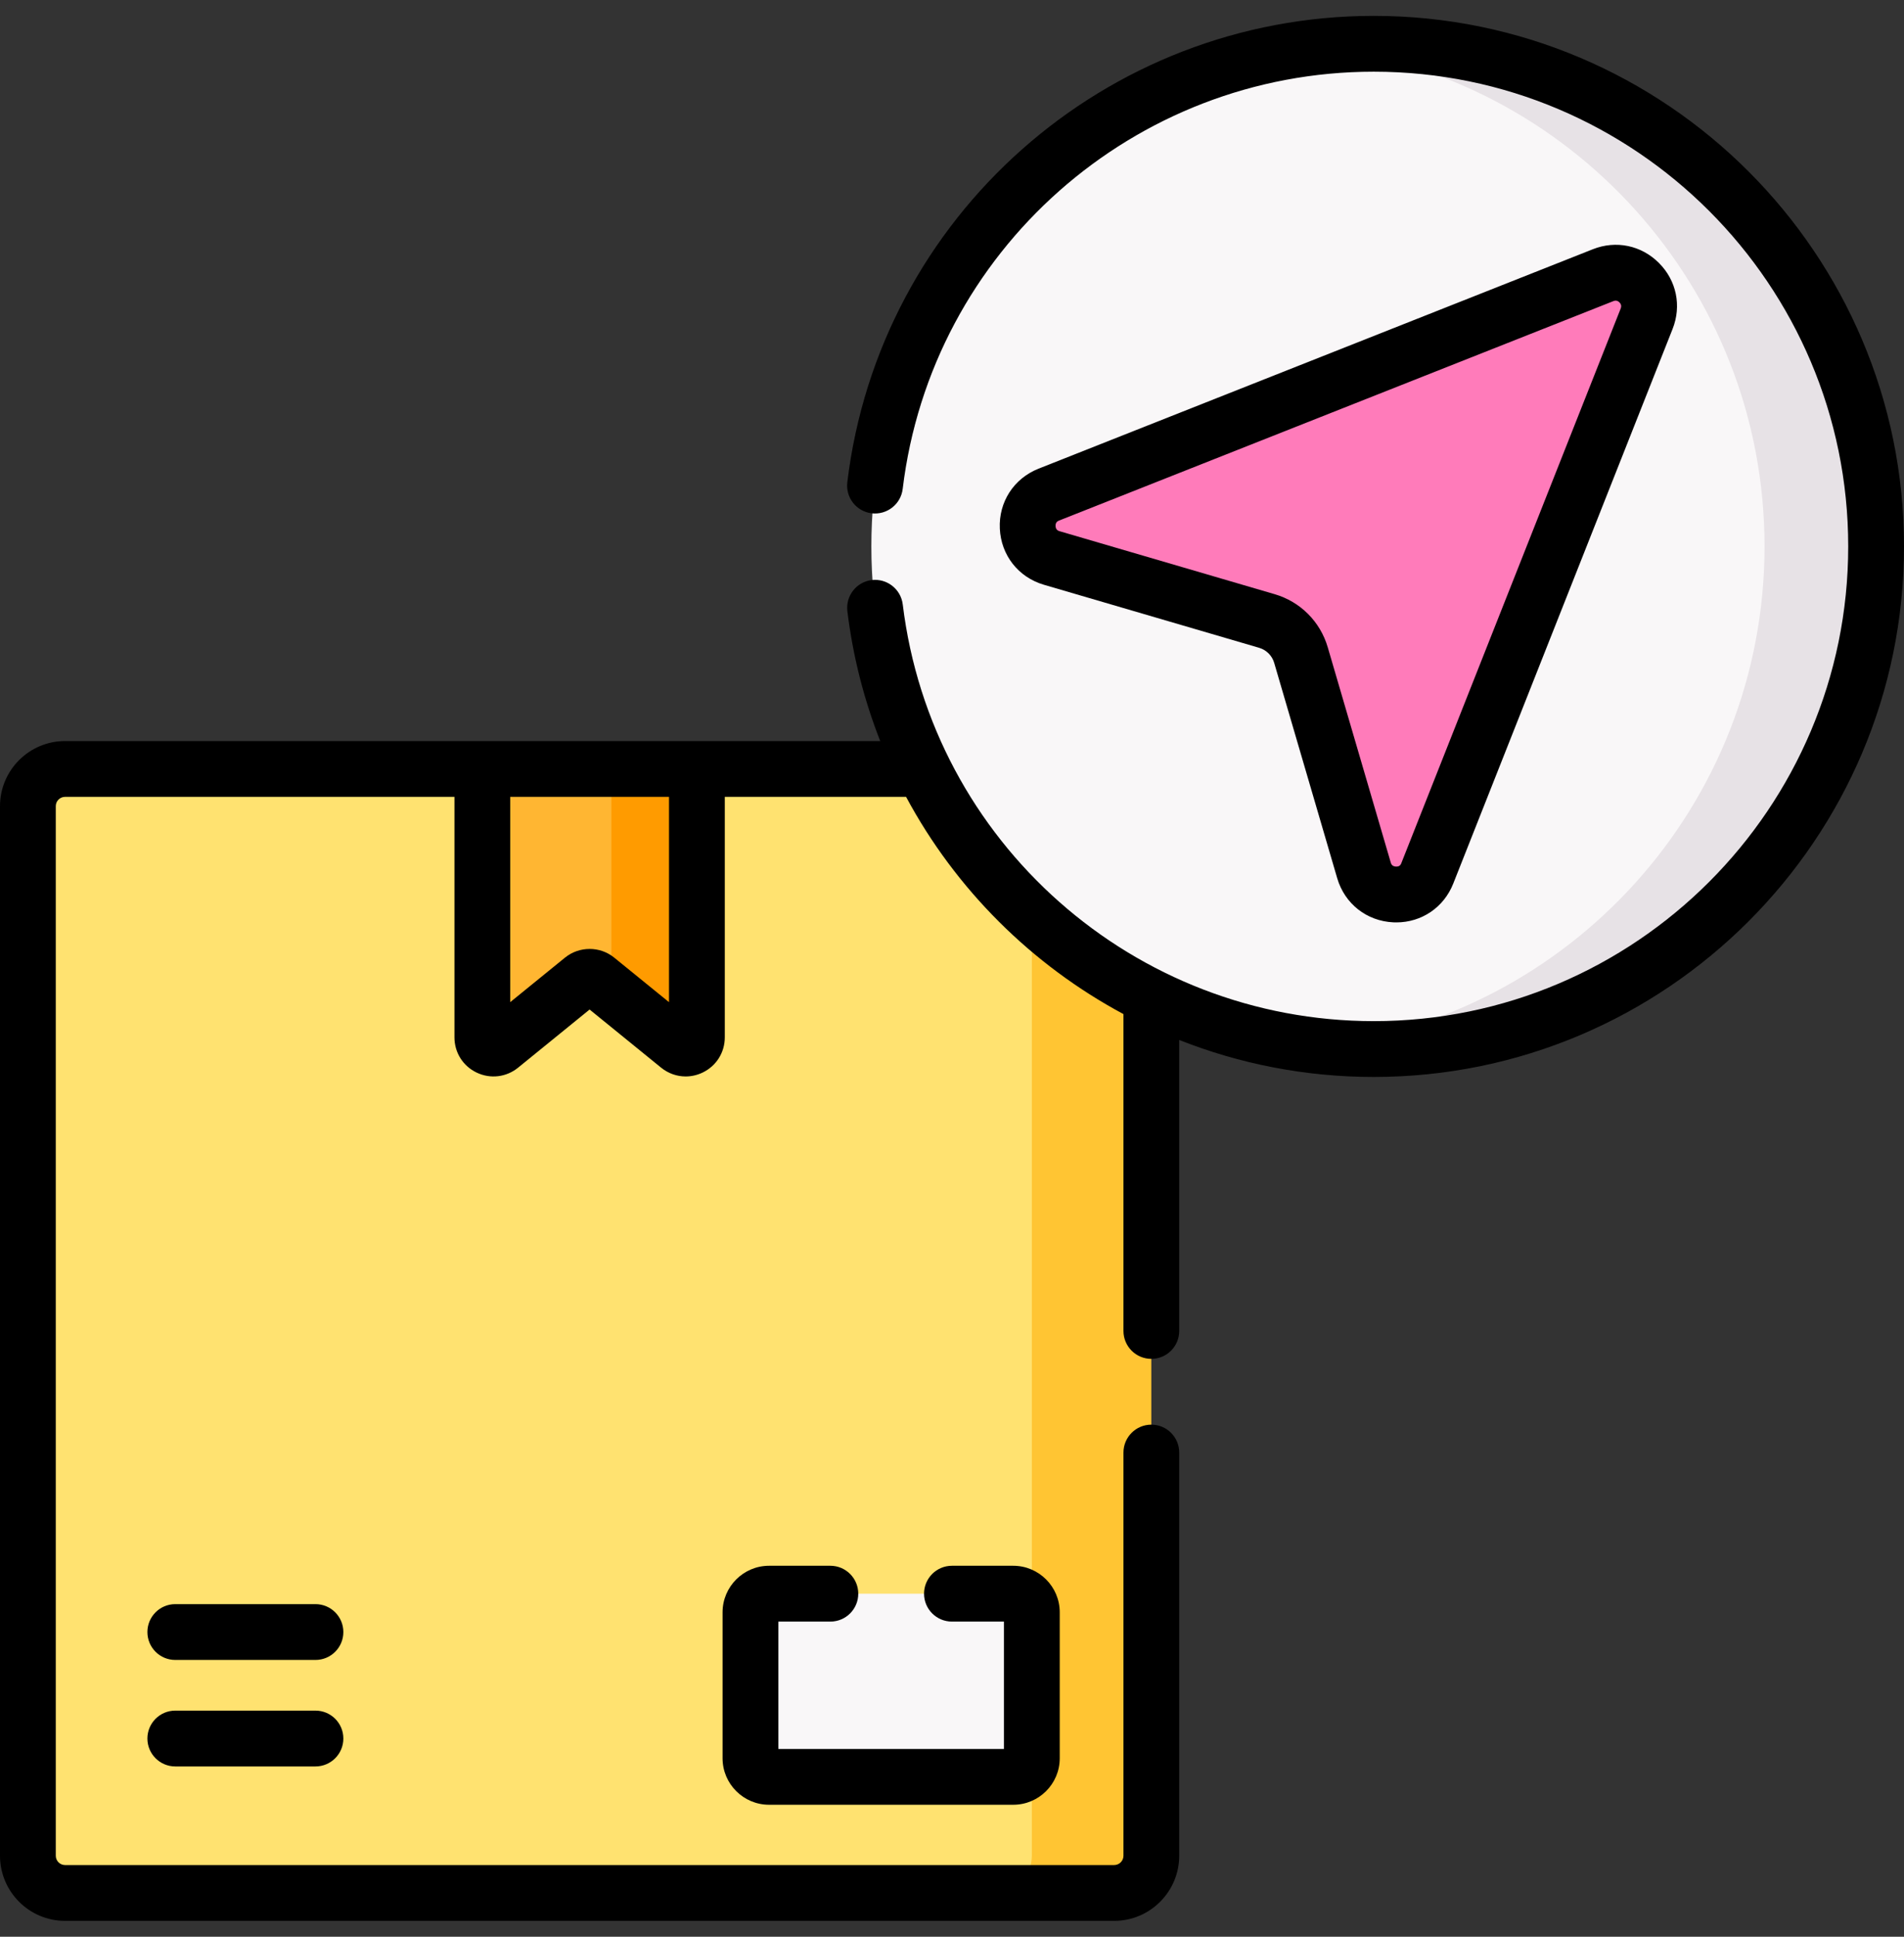 <svg width="60" height="61" viewBox="0 0 60 61" fill="none" xmlns="http://www.w3.org/2000/svg">
<rect x="0" y="0" width="60" height="61" fill="#333333" stroke="none"/>
<g clip-path="url(#clip0_1613_14990)">
<path d="M0.879 58.449C0.879 59.097 1.404 59.621 2.051 59.621H33.938C34.585 59.621 35.109 59.097 35.109 58.449V25.391C35.109 24.743 34.585 24.219 33.938 24.219H21.961L19.356 26.356L15.2 24.219H2.051C1.404 24.219 0.879 24.743 0.879 25.391V58.449Z" fill="#FFE270"/>
<path d="M15.199 24.219V32.672C15.199 32.968 15.543 33.132 15.773 32.945L18.358 30.844C18.487 30.739 18.672 30.739 18.802 30.844L19.265 31.221C19.495 31.407 20.184 29.896 20.184 29.6L19.265 24.219L15.199 24.219Z" fill="#FFB632"/>
<path d="M19.266 24.219V31.221L21.388 32.945C21.617 33.131 21.961 32.968 21.961 32.672V24.219H19.266Z" fill="#FF9B00"/>
<path d="M35.109 24.219H31.344C31.991 24.219 32.516 24.743 32.516 25.391V50.782L31.344 53.505L32.516 55.379V58.449C32.516 59.097 31.991 59.621 31.344 59.621H35.109C35.757 59.621 36.281 59.097 36.281 58.449V25.391C36.281 24.743 35.757 24.219 35.109 24.219Z" fill="#FFC533"/>
<path d="M24.235 50.195H31.93C32.254 50.195 32.516 50.458 32.516 50.781V55.379C32.516 55.702 32.254 55.965 31.93 55.965H24.235C23.912 55.965 23.649 55.702 23.649 55.379V50.781C23.649 50.458 23.912 50.195 24.235 50.195Z" fill="#F9F7F8"/>
<path d="M27.459 17.21C27.459 25.359 33.616 32.07 41.532 32.944C42.109 33.008 42.696 32.923 43.29 32.923C52.033 32.923 57.949 25.953 57.949 17.21C57.949 8.466 52.033 1.496 43.29 1.496C42.696 1.496 42.109 1.411 41.532 1.475C33.616 2.35 27.459 9.061 27.459 17.21Z" fill="#F9F7F8"/>
<path d="M42.983 27.414L40.998 20.635C40.846 20.117 40.441 19.711 39.922 19.56L33.144 17.575C32.178 17.293 32.117 15.949 33.052 15.579L50.519 8.668C51.379 8.327 52.23 9.179 51.89 10.039L44.979 27.506C44.609 28.441 43.265 28.379 42.983 27.414Z" fill="#FF7BBA"/>
<path d="M43.29 1.379C42.696 1.379 42.109 1.413 41.532 1.477C49.448 2.351 55.605 9.061 55.605 17.21C55.605 25.359 49.448 32.069 41.532 32.944C42.109 33.007 42.696 33.041 43.29 33.041C52.033 33.041 59.121 25.953 59.121 17.21C59.121 8.467 52.033 1.379 43.29 1.379Z" fill="#E7E2E6"/>
<path d="M9.941 53.878H5.523C5.038 53.878 4.645 54.271 4.645 54.757C4.645 55.242 5.038 55.636 5.523 55.636H9.941C10.427 55.636 10.82 55.242 10.82 54.757C10.82 54.271 10.427 53.878 9.941 53.878Z" fill="black"/>
<path d="M9.941 50.524H5.523C5.038 50.524 4.645 50.918 4.645 51.403C4.645 51.889 5.038 52.282 5.523 52.282H9.941C10.427 52.282 10.82 51.889 10.82 51.403C10.82 50.918 10.427 50.524 9.941 50.524Z" fill="black"/>
<path d="M26.167 51.074C26.653 51.074 27.046 50.681 27.046 50.195C27.046 49.71 26.653 49.316 26.167 49.316H24.235C23.428 49.316 22.77 49.974 22.77 50.781V55.379C22.77 56.186 23.428 56.843 24.235 56.843H31.93C32.738 56.843 33.395 56.186 33.395 55.379V50.781C33.395 49.974 32.738 49.316 31.93 49.316H29.998C29.512 49.316 29.119 49.71 29.119 50.195C29.119 50.681 29.512 51.074 29.998 51.074H31.637V55.086H24.528V51.074H26.167Z" fill="black"/>
<path d="M43.29 0.5C34.843 0.5 27.711 6.815 26.701 15.19C26.643 15.671 26.986 16.109 27.468 16.167C27.95 16.224 28.388 15.882 28.446 15.4C29.35 7.908 35.731 2.258 43.29 2.258C51.535 2.258 58.242 8.965 58.242 17.21C58.242 25.455 51.535 32.162 43.29 32.162C35.739 32.162 29.359 26.519 28.448 19.037C28.389 18.555 27.951 18.212 27.47 18.27C26.988 18.329 26.645 18.767 26.703 19.249C26.877 20.68 27.231 22.05 27.738 23.34H2.051C0.92 23.34 0 24.26 0 25.391V58.449C0 59.58 0.92 60.5 2.051 60.5H35.109C36.24 60.5 37.16 59.58 37.16 58.449V45.75C37.16 45.265 36.767 44.871 36.281 44.871C35.796 44.871 35.403 45.265 35.403 45.75V58.449C35.403 58.611 35.271 58.742 35.109 58.742H2.051C1.889 58.742 1.758 58.611 1.758 58.449V25.39C1.758 25.229 1.889 25.098 2.051 25.098H14.321V32.672C14.321 33.151 14.589 33.577 15.022 33.783C15.455 33.989 15.955 33.929 16.327 33.627L18.58 31.796L20.833 33.627C21.059 33.81 21.331 33.904 21.607 33.904C21.786 33.904 21.967 33.864 22.138 33.783C22.571 33.577 22.84 33.151 22.84 32.672V25.098H28.553C30.115 28.009 32.51 30.389 35.403 31.94V41.92C35.403 42.405 35.796 42.799 36.282 42.799C36.767 42.799 37.16 42.405 37.16 41.92V32.755C39.065 33.508 41.135 33.92 43.29 33.92C52.504 33.92 60 26.424 60 17.21C60 7.996 52.504 0.5 43.29 0.5ZM21.082 31.564L19.356 30.162C18.906 29.796 18.254 29.797 17.804 30.162L16.078 31.564V25.098H21.082L21.082 31.564Z" fill="black"/>
<path d="M32.897 18.418L39.675 20.402C39.907 20.47 40.087 20.649 40.154 20.881L42.139 27.66C42.139 27.66 42.139 27.66 42.139 27.66C42.375 28.466 43.069 29.011 43.908 29.05C43.939 29.051 43.97 29.052 44.002 29.052C44.801 29.052 45.499 28.58 45.796 27.829L52.707 10.362C52.996 9.633 52.831 8.835 52.276 8.281C51.722 7.727 50.925 7.561 50.195 7.85L32.728 14.761C31.948 15.07 31.468 15.811 31.507 16.649C31.546 17.488 32.091 18.182 32.897 18.418ZM33.375 16.395L50.842 9.484C50.869 9.474 50.951 9.441 51.033 9.524C51.115 9.606 51.083 9.688 51.073 9.715L44.161 27.182C44.149 27.214 44.12 27.302 43.988 27.294C43.862 27.288 43.836 27.2 43.826 27.166L41.841 20.388C41.604 19.578 40.979 18.953 40.169 18.715L33.391 16.731C33.357 16.721 33.269 16.695 33.263 16.568C33.257 16.442 33.343 16.408 33.375 16.395Z" fill="black"/>
</g>
<defs>
<clipPath id="clip0_1613_14990">
<rect width="60" height="60" fill="white" transform="translate(0 0.5)"/>
</clipPath>
</defs>
</svg>
